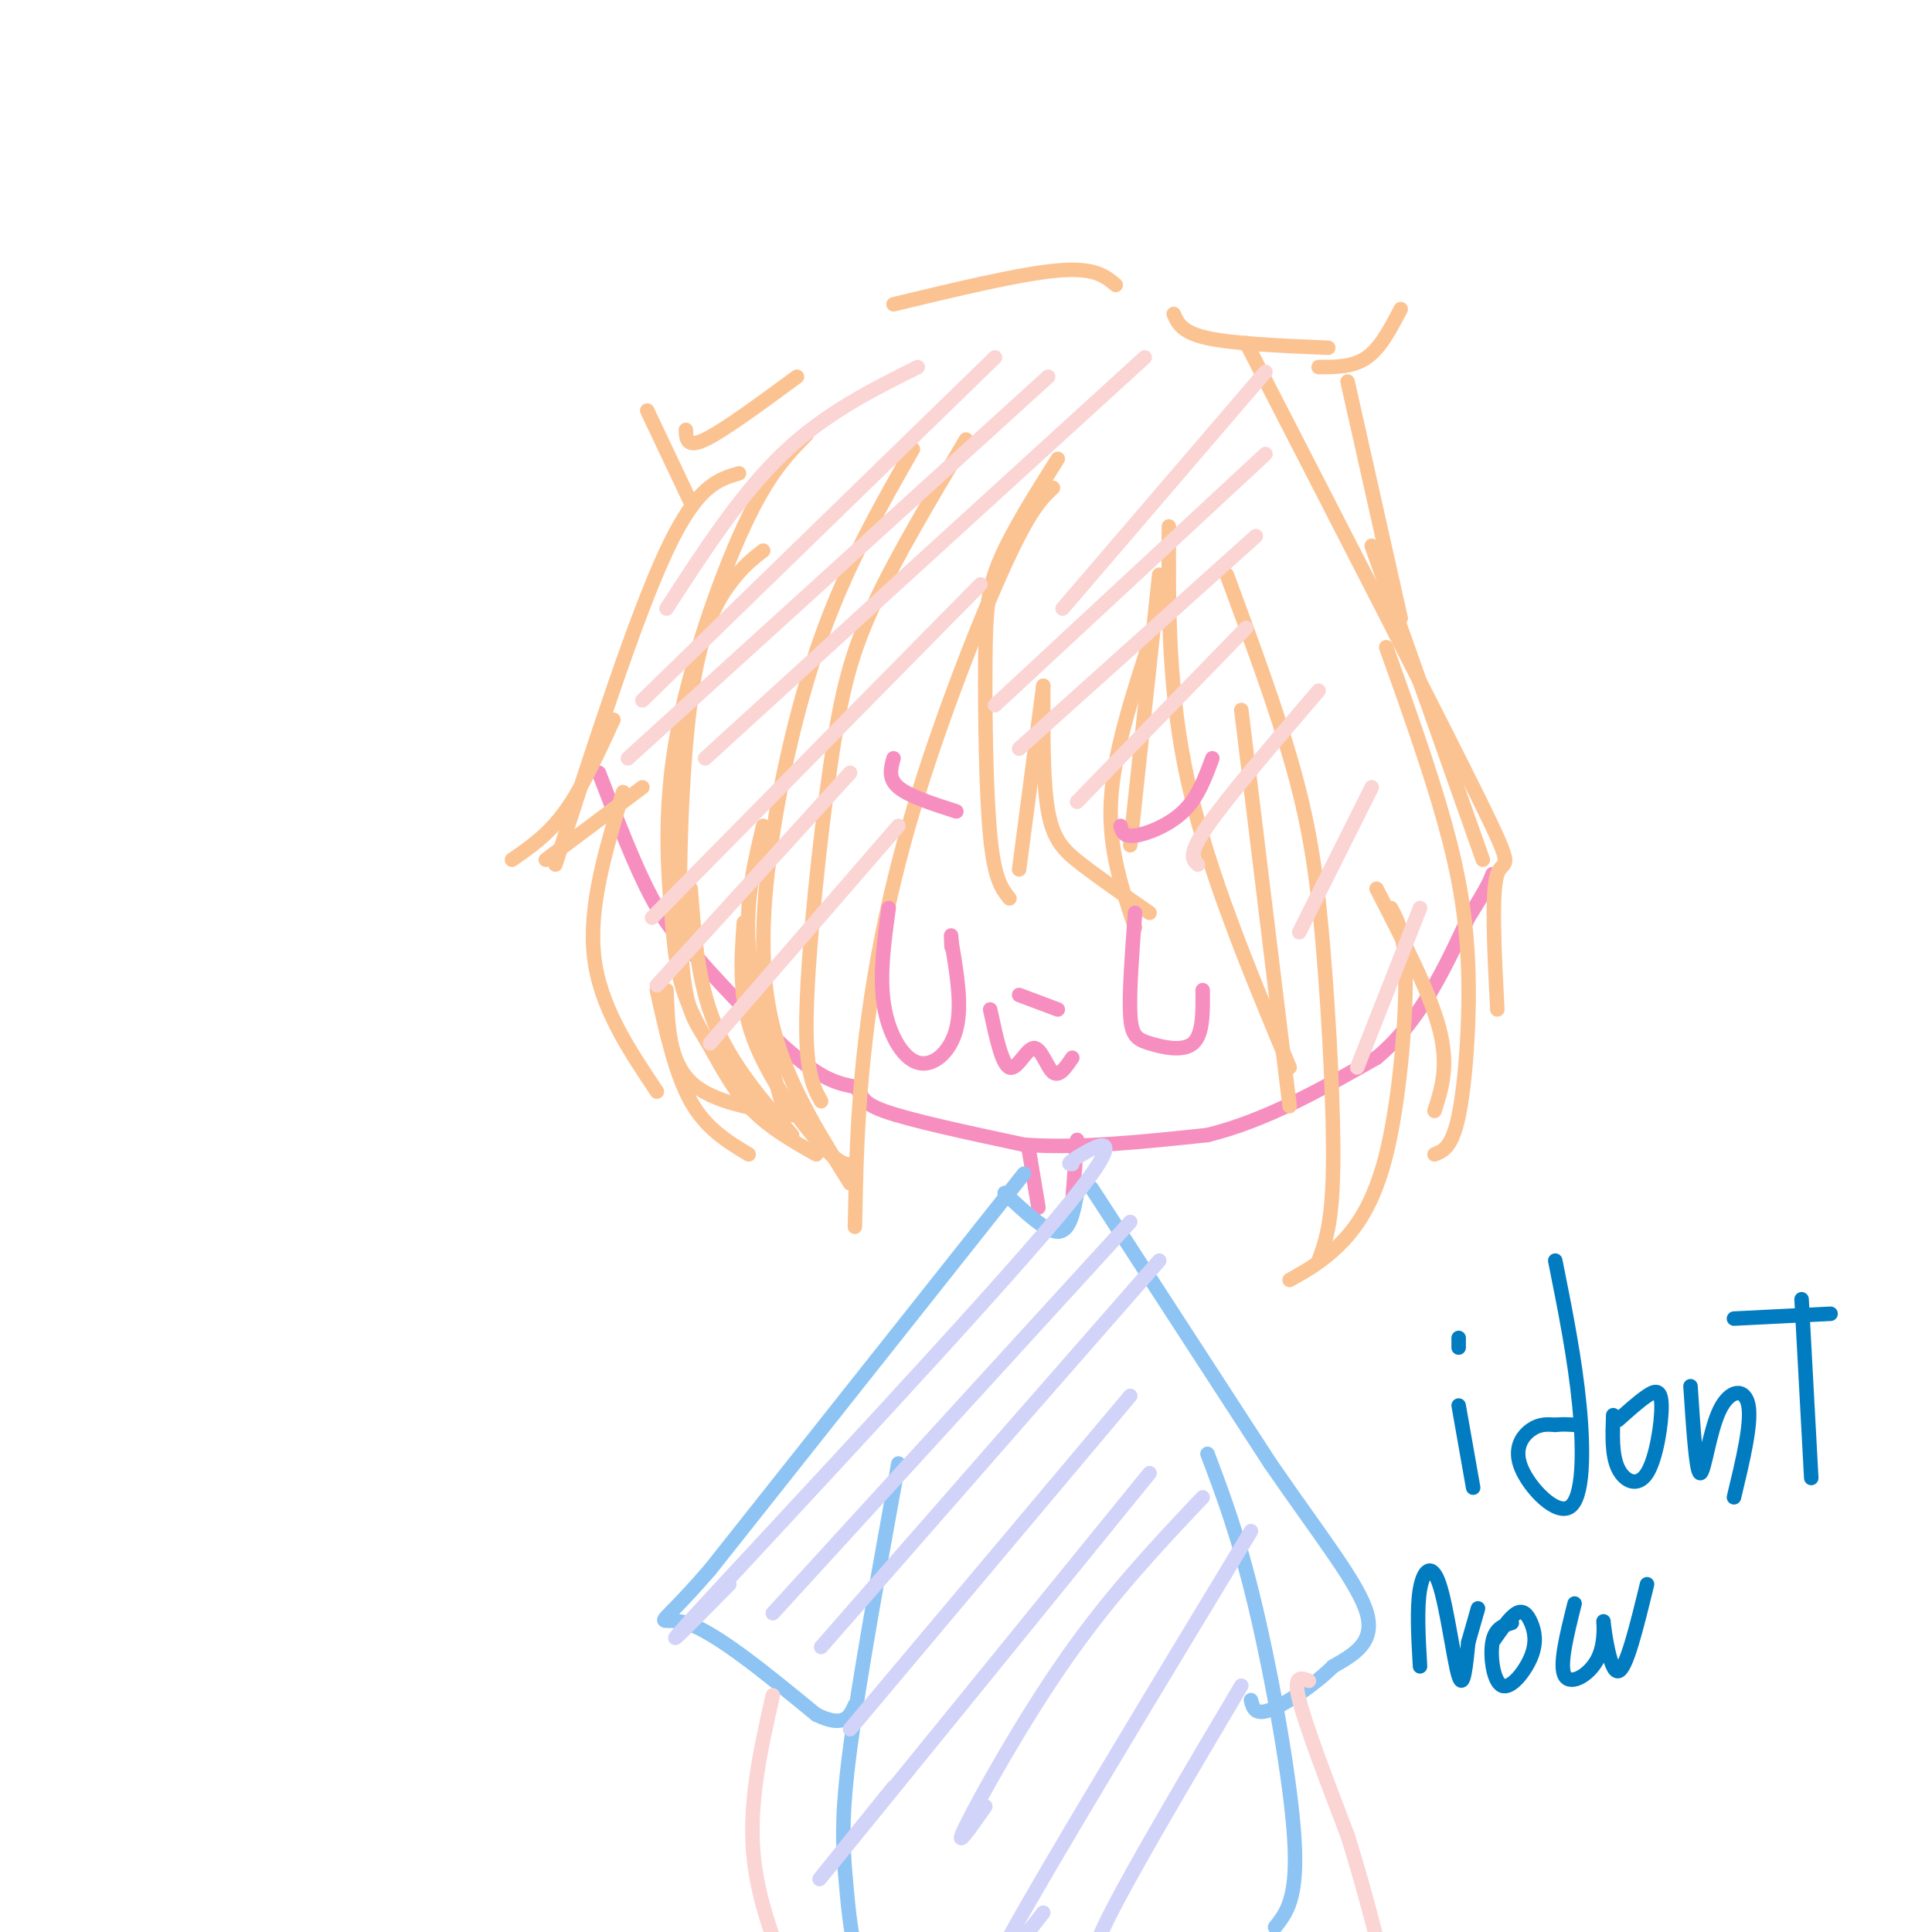 <svg viewBox='0 0 400 400' version='1.1' xmlns='http://www.w3.org/2000/svg' xmlns:xlink='http://www.w3.org/1999/xlink'><g fill='none' stroke='#F68FBF' stroke-width='3' stroke-linecap='round' stroke-linejoin='round'><path d='M124,160c3.750,9.750 7.500,19.500 11,26c3.500,6.500 6.750,9.750 10,13'/><path d='M145,199c5.467,6.200 14.133,15.200 20,20c5.867,4.800 8.933,5.400 12,6'/><path d='M177,225c1.911,1.733 0.689,3.067 6,5c5.311,1.933 17.156,4.467 29,7'/><path d='M212,237c11.167,0.833 24.583,-0.583 38,-2'/><path d='M250,235c12.167,-3.000 23.583,-9.500 35,-16'/><path d='M285,219c9.000,-7.500 14.000,-18.250 19,-29'/><path d='M304,190c4.000,-6.333 4.500,-7.667 5,-9'/><path d='M213,238c0.000,0.000 2.000,12.000 2,12'/><path d='M223,236c0.000,0.000 -1.000,13.000 -1,13'/></g>
<g fill='none' stroke='#8DC4F4' stroke-width='3' stroke-linecap='round' stroke-linejoin='round'><path d='M208,247c4.250,4.000 8.500,8.000 11,8c2.500,0.000 3.250,-4.000 4,-8'/><path d='M212,243c0.000,0.000 -65.000,82.000 -65,82'/><path d='M147,325c-12.422,14.356 -10.978,9.244 -5,11c5.978,1.756 16.489,10.378 27,19'/><path d='M169,355c5.833,2.833 6.917,0.417 8,-2'/><path d='M186,303c-4.071,22.440 -8.143,44.881 -10,59c-1.857,14.119 -1.500,19.917 -1,26c0.500,6.083 1.143,12.452 2,15c0.857,2.548 1.929,1.274 3,0'/><path d='M226,246c0.000,0.000 37.000,57.000 37,57'/><path d='M263,303c10.511,15.267 18.289,24.933 20,31c1.711,6.067 -2.644,8.533 -7,11'/><path d='M276,345c-3.800,3.800 -9.800,7.800 -13,9c-3.200,1.200 -3.600,-0.400 -4,-2'/><path d='M250,301c3.244,8.578 6.489,17.156 10,32c3.511,14.844 7.289,35.956 8,48c0.711,12.044 -1.644,15.022 -4,18'/></g>
<g fill='none' stroke='#FBD4D4' stroke-width='3' stroke-linecap='round' stroke-linejoin='round'><path d='M271,348c-1.667,-0.667 -3.333,-1.333 -2,4c1.333,5.333 5.667,16.667 10,28'/><path d='M279,380c3.000,9.500 5.500,19.250 8,29'/><path d='M287,409c1.667,5.667 1.833,5.333 2,5'/><path d='M160,351c-2.500,11.083 -5.000,22.167 -4,33c1.000,10.833 5.500,21.417 10,32'/></g>
<g fill='none' stroke='#FCC392' stroke-width='3' stroke-linecap='round' stroke-linejoin='round'><path d='M219,95c-4.726,7.494 -9.452,14.988 -12,21c-2.548,6.012 -2.917,10.542 -3,21c-0.083,10.458 0.119,26.845 1,36c0.881,9.155 2.440,11.077 4,13'/><path d='M211,180c0.000,0.000 5.000,-38.000 5,-38'/><path d='M216,142c-0.044,9.978 -0.089,19.956 1,26c1.089,6.044 3.311,8.156 7,11c3.689,2.844 8.844,6.422 14,10'/><path d='M235,192c-2.750,-8.083 -5.500,-16.167 -5,-26c0.500,-9.833 4.250,-21.417 8,-33'/><path d='M234,175c0.000,0.000 6.000,-56.000 6,-56'/><path d='M242,109c-0.083,17.167 -0.167,34.333 4,53c4.167,18.667 12.583,38.833 21,59'/><path d='M267,229c0.000,0.000 -10.000,-82.000 -10,-82'/><path d='M254,119c5.315,14.369 10.631,28.738 14,41c3.369,12.262 4.792,22.417 6,37c1.208,14.583 2.202,33.595 2,45c-0.202,11.405 -1.601,15.202 -3,19'/><path d='M258,71c19.822,38.533 39.644,77.067 48,94c8.356,16.933 5.244,12.267 4,16c-1.244,3.733 -0.622,15.867 0,28'/><path d='M287,134c4.476,12.554 8.952,25.107 12,36c3.048,10.893 4.667,20.125 5,31c0.333,10.875 -0.619,23.393 -2,30c-1.381,6.607 -3.190,7.304 -5,8'/><path d='M297,230c1.500,-4.667 3.000,-9.333 1,-17c-2.000,-7.667 -7.500,-18.333 -13,-29'/><path d='M288,188c1.482,2.792 2.964,5.583 3,15c0.036,9.417 -1.375,25.458 -4,36c-2.625,10.542 -6.464,15.583 -10,19c-3.536,3.417 -6.768,5.208 -10,7'/><path d='M218,101c-2.363,2.232 -4.726,4.464 -10,16c-5.274,11.536 -13.458,32.375 -19,51c-5.542,18.625 -8.440,35.036 -10,49c-1.560,13.964 -1.780,25.482 -2,37'/><path d='M200,91c-7.179,12.042 -14.357,24.083 -19,34c-4.643,9.917 -6.750,17.708 -9,33c-2.250,15.292 -4.643,38.083 -5,51c-0.357,12.917 1.321,15.958 3,19'/><path d='M189,93c-6.815,11.952 -13.631,23.905 -19,39c-5.369,15.095 -9.292,33.333 -11,48c-1.708,14.667 -1.202,25.762 2,36c3.202,10.238 9.101,19.619 15,29'/><path d='M167,90c-3.951,4.013 -7.901,8.026 -13,19c-5.099,10.974 -11.346,28.911 -14,44c-2.654,15.089 -1.715,27.332 -1,36c0.715,8.668 1.204,13.762 4,20c2.796,6.238 7.898,13.619 13,21'/><path d='M158,114c-2.141,1.659 -4.281,3.319 -7,7c-2.719,3.681 -6.016,9.384 -8,24c-1.984,14.616 -2.656,38.144 -2,51c0.656,12.856 2.638,15.038 5,19c2.362,3.962 5.103,9.703 9,14c3.897,4.297 8.948,7.148 14,10'/><path d='M162,229c-3.167,-11.667 -6.333,-23.333 -7,-33c-0.667,-9.667 1.167,-17.333 3,-25'/><path d='M154,191c-0.556,7.778 -1.111,15.556 2,24c3.111,8.444 9.889,17.556 14,22c4.111,4.444 5.556,4.222 7,4'/><path d='M153,98c-4.333,1.250 -8.667,2.500 -15,16c-6.333,13.500 -14.667,39.250 -23,65'/><path d='M127,149c-3.250,7.083 -6.500,14.167 -10,19c-3.500,4.833 -7.250,7.417 -11,10'/><path d='M113,178c0.000,0.000 20.000,-15.000 20,-15'/><path d='M129,164c-3.583,11.833 -7.167,23.667 -6,34c1.167,10.333 7.083,19.167 13,28'/><path d='M155,239c-4.417,-2.667 -8.833,-5.333 -12,-11c-3.167,-5.667 -5.083,-14.333 -7,-23'/><path d='M138,205c0.250,7.333 0.500,14.667 5,19c4.500,4.333 13.250,5.667 22,7'/><path d='M164,235c-6.250,-7.250 -12.500,-14.500 -16,-23c-3.500,-8.500 -4.250,-18.250 -5,-28'/><path d='M143,104c0.000,0.000 -9.000,-19.000 -9,-19'/><path d='M142,89c0.083,1.917 0.167,3.833 4,2c3.833,-1.833 11.417,-7.417 19,-13'/><path d='M185,63c13.167,-3.167 26.333,-6.333 34,-7c7.667,-0.667 9.833,1.167 12,3'/><path d='M243,65c0.833,1.917 1.667,3.833 7,5c5.333,1.167 15.167,1.583 25,2'/><path d='M290,64c-2.083,4.000 -4.167,8.000 -7,10c-2.833,2.000 -6.417,2.000 -10,2'/><path d='M279,79c0.000,0.000 11.000,49.000 11,49'/><path d='M284,113c0.000,0.000 23.000,65.000 23,65'/></g>
<g fill='none' stroke='#FBD4D4' stroke-width='3' stroke-linecap='round' stroke-linejoin='round'><path d='M190,76c-9.667,4.833 -19.333,9.667 -28,18c-8.667,8.333 -16.333,20.167 -24,32'/><path d='M206,74c0.000,0.000 -73.000,71.000 -73,71'/><path d='M217,78c0.000,0.000 -87.000,79.000 -87,79'/><path d='M237,74c0.000,0.000 -91.000,83.000 -91,83'/><path d='M203,121c0.000,0.000 -68.000,69.000 -68,69'/><path d='M176,160c0.000,0.000 -40.000,44.000 -40,44'/><path d='M186,171c0.000,0.000 -39.000,45.000 -39,45'/><path d='M262,77c0.000,0.000 -42.000,49.000 -42,49'/><path d='M262,94c0.000,0.000 -56.000,52.000 -56,52'/><path d='M260,111c0.000,0.000 -49.000,44.000 -49,44'/><path d='M258,130c0.000,0.000 -35.000,36.000 -35,36'/><path d='M273,143c-9.417,11.000 -18.833,22.000 -23,28c-4.167,6.000 -3.083,7.000 -2,8'/><path d='M284,163c0.000,0.000 -15.000,30.000 -15,30'/><path d='M294,188c0.000,0.000 -13.000,33.000 -13,33'/></g>
<g fill='none' stroke='#D2D3F9' stroke-width='3' stroke-linecap='round' stroke-linejoin='round'><path d='M222,241c-0.720,0.018 -1.440,0.036 2,-2c3.440,-2.036 11.042,-6.125 -5,13c-16.042,19.125 -55.726,61.464 -71,78c-15.274,16.536 -6.137,7.268 3,-2'/><path d='M234,253c0.000,0.000 -74.000,81.000 -74,81'/><path d='M240,261c0.000,0.000 -70.000,80.000 -70,80'/><path d='M234,289c0.000,0.000 -58.000,69.000 -58,69'/><path d='M238,305c-28.083,34.583 -56.167,69.167 -65,80c-8.833,10.833 1.583,-2.083 12,-15'/><path d='M249,310c-9.400,9.956 -18.800,19.911 -28,33c-9.200,13.089 -18.200,29.311 -21,35c-2.800,5.689 0.600,0.844 4,-4'/><path d='M259,317c-21.417,35.417 -42.833,70.833 -50,84c-7.167,13.167 -0.083,4.083 7,-5'/><path d='M257,349c-11.000,18.583 -22.000,37.167 -27,47c-5.000,9.833 -4.000,10.917 -3,12'/></g>
<g fill='none' stroke='#017CC1' stroke-width='3' stroke-linecap='round' stroke-linejoin='round'><path d='M302,291c0.000,0.000 3.000,17.000 3,17'/><path d='M302,279c0.000,0.000 0.000,-2.000 0,-2'/><path d='M322,261c2.029,10.121 4.057,20.242 5,30c0.943,9.758 0.799,19.152 -2,21c-2.799,1.848 -8.254,-3.848 -10,-8c-1.746,-4.152 0.215,-6.758 2,-8c1.785,-1.242 3.392,-1.121 5,-1'/><path d='M322,295c1.500,-0.167 2.750,-0.083 4,0'/><path d='M334,293c-0.152,4.136 -0.303,8.271 1,11c1.303,2.729 4.061,4.051 6,1c1.939,-3.051 3.061,-10.475 3,-14c-0.061,-3.525 -1.303,-3.150 -3,-2c-1.697,1.150 -3.848,3.075 -6,5'/><path d='M350,287c0.589,8.935 1.179,17.869 2,18c0.821,0.131 1.875,-8.542 4,-13c2.125,-4.458 5.321,-4.702 6,-1c0.679,3.702 -1.161,11.351 -3,19'/><path d='M373,269c0.000,0.000 2.000,37.000 2,37'/><path d='M359,273c0.000,0.000 20.000,-1.000 20,-1'/><path d='M294,345c-0.345,-6.042 -0.690,-12.083 0,-16c0.690,-3.917 2.417,-5.708 4,-1c1.583,4.708 3.024,15.917 4,19c0.976,3.083 1.488,-1.958 2,-7'/><path d='M304,340c0.667,-2.333 1.333,-4.667 2,-7'/><path d='M313,336c-1.739,0.539 -3.479,1.079 -4,4c-0.521,2.921 0.175,8.225 2,9c1.825,0.775 4.778,-2.978 6,-6c1.222,-3.022 0.714,-5.314 0,-7c-0.714,-1.686 -1.632,-2.768 -3,-2c-1.368,0.768 -3.184,3.384 -5,6'/><path d='M326,332c-1.622,6.472 -3.244,12.944 -2,15c1.244,2.056 5.354,-0.305 7,-4c1.646,-3.695 0.828,-8.726 1,-7c0.172,1.726 1.335,10.207 3,10c1.665,-0.207 3.833,-9.104 6,-18'/></g>
<g fill='none' stroke='#F68FBF' stroke-width='3' stroke-linecap='round' stroke-linejoin='round'><path d='M184,188c-0.970,6.994 -1.940,13.988 -1,20c0.940,6.012 3.792,11.042 7,12c3.208,0.958 6.774,-2.155 8,-7c1.226,-4.845 0.113,-11.423 -1,-18'/><path d='M197,195c-0.167,-2.833 -0.083,-0.917 0,1'/><path d='M211,206c0.000,0.000 8.000,3.000 8,3'/><path d='M205,209c1.220,5.690 2.440,11.381 4,12c1.560,0.619 3.458,-3.833 5,-4c1.542,-0.167 2.726,3.952 4,5c1.274,1.048 2.637,-0.976 4,-3'/><path d='M235,189c-0.619,8.262 -1.238,16.524 -1,21c0.238,4.476 1.333,5.167 4,6c2.667,0.833 6.905,1.810 9,0c2.095,-1.810 2.048,-6.405 2,-11'/><path d='M185,157c-0.583,2.083 -1.167,4.167 1,6c2.167,1.833 7.083,3.417 12,5'/><path d='M232,171c0.289,1.156 0.578,2.311 3,2c2.422,-0.311 6.978,-2.089 10,-5c3.022,-2.911 4.511,-6.956 6,-11'/></g>
</svg>